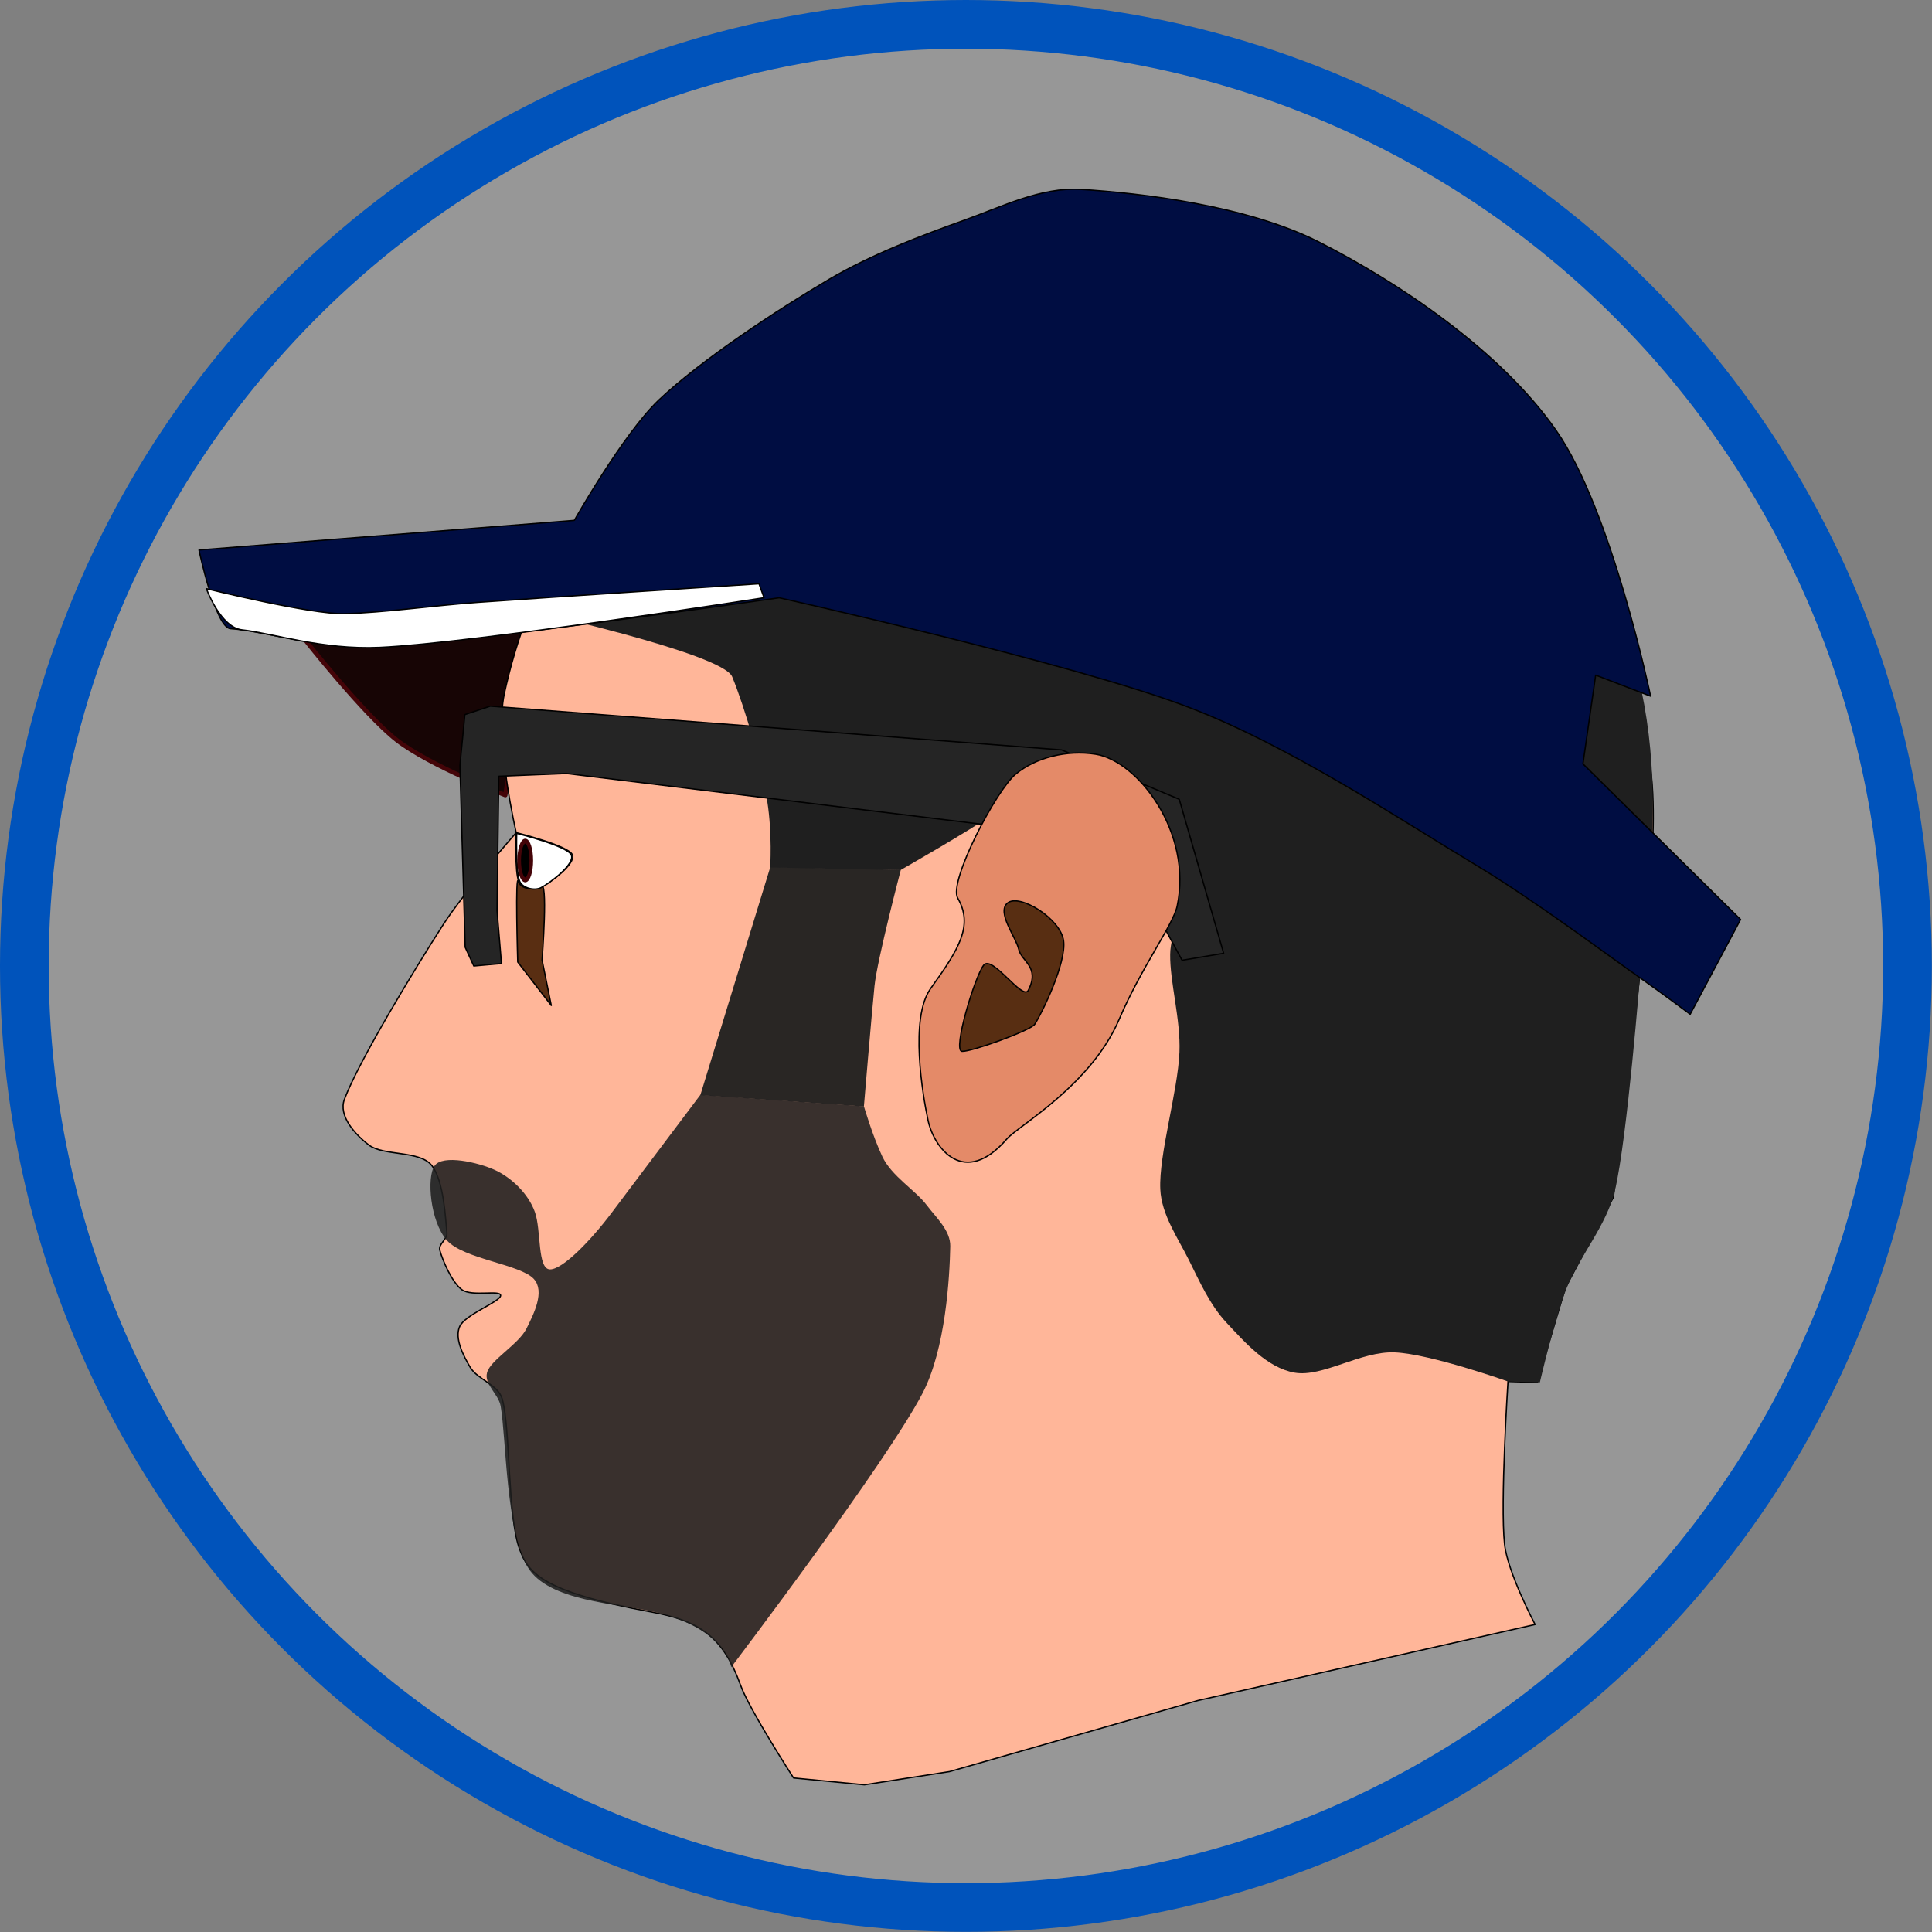 <?xml version="1.0" encoding="UTF-8" standalone="no"?>
<!DOCTYPE svg PUBLIC "-//W3C//DTD SVG 1.1//EN" "http://www.w3.org/Graphics/SVG/1.1/DTD/svg11.dtd">
<svg width="100%" height="100%" viewBox="0 0 1481 1481" version="1.1" xmlns="http://www.w3.org/2000/svg" xmlns:xlink="http://www.w3.org/1999/xlink" xml:space="preserve" xmlns:serif="http://www.serif.com/" style="fill-rule:evenodd;clip-rule:evenodd;stroke-linecap:round;stroke-linejoin:round;stroke-miterlimit:1.5;">
    <rect x="0" y="0" width="1481" height="1481" fill="#808080" stroke="none"/>
    <g transform="matrix(1,0,0,1,-500.409,-975.153)">
        <g id="Layer1">
            <g transform="matrix(1,0,0,1,-56.193,-16.057)">
                <circle cx="1297.05" cy="1731.66" r="721.784" style="fill:rgb(153,153,153);fill-opacity:0.95;stroke:rgb(0,83,187);stroke-width:37.33px;"/>
            </g>
            <path id="Pet-schadow" serif:id="Pet schadow" d="M734.051,1465.31C734.051,1465.31 779.479,1522.94 804.574,1542.48C829.668,1562.01 887.761,1584.71 887.761,1584.71L907.157,1460.05" style="fill:rgb(23,5,5);stroke:rgb(68,4,8);stroke-width:3.33px;"/>
            <g id="Hoofd">
                <path id="Hoofd1" serif:id="Hoofd" d="M1678.75,2034.85L1700.37,1962.41L1737.15,1893L1748.76,1799.87L1756.9,1727.04C1756.9,1727.04 1774.25,1615.24 1765.03,1560.39C1762.34,1544.38 1758.84,1527.05 1754.46,1509.2C1742.4,1460.12 1723.63,1407.12 1696.34,1366.97C1659.14,1312.22 1599.49,1264.58 1544.74,1231.54C1491.16,1199.2 1430.31,1172.16 1367.82,1168.71C1303.31,1165.14 1221.81,1178.79 1157.65,1210.14C1087.51,1244.41 992.069,1324.82 946.949,1374.34C914.209,1410.27 895.411,1467.4 886.936,1507.25C879.547,1542 896.102,1613.42 896.102,1613.42C896.102,1613.42 935.853,1623.27 939.077,1630.23C942.302,1637.18 922.275,1651.71 915.448,1655.16C910.139,1657.84 900.613,1656.33 898.112,1650.93C894.888,1643.98 896.102,1613.42 896.102,1613.42C896.102,1613.42 856.435,1658.68 840.288,1683.75C818.341,1717.82 775.548,1788.37 764.423,1817.85C759.651,1830.49 772.513,1844.8 783.293,1852.96C794.43,1861.38 821.898,1856.93 831.245,1868.39C840.592,1879.85 841.946,1909.5 842.994,1920.34C843.449,1925.05 836.341,1928.85 837.537,1933.42C839.429,1940.65 846.579,1957.89 854.347,1963.71C862.115,1969.52 884.417,1963.57 884.147,1968.31C883.877,1973.05 856.607,1982.97 852.725,1992.13C848.843,2001.3 855.409,2014.05 860.855,2023.3C866.311,2032.57 882.425,2036.6 885.457,2047.75C891.782,2071.03 889.389,2138.04 898.802,2162.94C905.291,2180.11 914.218,2195.08 999.711,2210.83C1036.48,2217.6 1054.67,2229.49 1068.16,2267.12C1074.81,2285.65 1108.73,2338.08 1108.73,2338.08L1163.01,2343.31L1228.31,2333.19L1418.71,2278.7L1677.17,2220.45C1677.17,2220.45 1656.19,2180.78 1653.76,2158.99C1650.3,2127.93 1656.37,2034.14 1656.37,2034.14L1678.75,2034.85Z" style="fill:rgb(255,182,153);stroke:black;stroke-width:1px;"/>
                <path id="Walle" d="M922.986,1745.88L915.936,1711.07C915.936,1711.07 920.89,1646.47 914.798,1654.96C913.061,1657.38 899.846,1657.84 897.892,1651C895.132,1641.35 897.277,1712.6 897.277,1712.6L922.986,1745.88Z" style="fill:rgb(89,46,18);stroke:black;stroke-width:1px;"/>
                <path id="Oog" d="M896.48,1613.99C896.48,1613.99 895.725,1643.91 898.838,1650.84C901.159,1656.01 910.119,1658.18 915.159,1655.59C921.742,1652.21 941.449,1637.47 938.336,1630.54C935.223,1623.6 896.48,1613.99 896.48,1613.99Z" style="fill:white;stroke:black;stroke-width:1px;"/>
                <g id="Pupil-en-zo" serif:id="Pupil en zo" transform="matrix(1.257,0,0,1.712,-236.13,-1168.93)">
                    <ellipse cx="906.25" cy="1637.68" rx="3.695" ry="8.66" style="stroke:rgb(68,4,8);stroke-width:2.22px;"/>
                </g>
            </g>
            <path id="Baard" d="M1037.28,1814.41L1162.66,1823.18C1162.66,1823.18 1169.21,1845.64 1176.75,1861.66C1183.89,1876.84 1202,1887.35 1210.68,1898.83C1218.03,1908.56 1229.1,1918.39 1228.85,1930.58C1228.36,1954.6 1225.26,2009.1 1207.72,2042.94C1180.19,2096.08 1060.94,2253.12 1060.94,2253.12C1060.94,2253.12 1057.02,2223.4 1001.59,2210.69C973.711,2204.3 920.717,2202.77 904.942,2176.51C888.141,2148.55 888.473,2077.65 884.183,2053.02C882.57,2043.76 871.344,2036.42 873.761,2027.34C876.317,2017.74 897.948,2005.64 903.931,1993.69C909.675,1982.21 918.244,1965.15 909.658,1955.61C899.482,1944.31 855.568,1940.32 842.878,1925.85C830.188,1911.39 827.355,1877.79 833.517,1868.83C839.678,1859.86 867.026,1866.17 879.847,1872.07C892.667,1877.98 905.471,1890.34 910.439,1904.26C915.408,1918.18 912.211,1948.09 921.982,1948.23C931.752,1948.37 953.437,1925.88 969.062,1905.12C990.863,1876.14 1037.28,1814.41 1037.28,1814.41Z" style="fill:rgb(31,31,31);fill-opacity:0.88;"/>
            <path id="Bakkebaard" d="M1090.93,1639.69L1190.96,1641.92C1190.96,1641.92 1172.82,1710.96 1170.79,1730.84C1168.56,1752.72 1162.64,1823.32 1162.64,1823.32L1037.26,1814.64L1090.93,1639.69Z" style="fill:rgb(31,31,31);fill-opacity:0.95;"/>
            <path id="Haar" d="M1656.37,2034.14C1656.37,2034.14 1596.83,2012.98 1569.56,2011.85C1543.47,2010.77 1514.23,2031.15 1492.76,2027.38C1471.6,2023.67 1454.27,2003.66 1440.77,1989.27C1427.93,1975.58 1420.11,1957.83 1411.76,1941.03C1403.27,1923.95 1390.74,1906.28 1389.85,1886.81C1388.64,1860.28 1403.26,1811.84 1404.52,1781.83C1405.57,1756.7 1397.11,1728.01 1397.42,1706.72C1397.67,1688.93 1409.41,1671.62 1406.35,1654.1C1402.61,1632.75 1391.29,1595.4 1375.02,1578.63C1358.75,1561.86 1327.69,1550 1308.74,1553.48C1289.79,1556.95 1277.94,1587.55 1261.32,1599.49C1245.54,1610.82 1190.68,1642.16 1190.68,1642.16L1090.81,1640.14C1090.81,1640.14 1092.46,1614.31 1088.6,1589.67C1084.15,1561.24 1071.56,1518.12 1061.68,1493.93C1054.24,1475.71 901.268,1442.16 901.268,1442.16C901.268,1442.16 945.84,1359.65 987.117,1316.65C1019.12,1283.31 1092.29,1223.64 1173.65,1195.75C1265.04,1164.41 1350.12,1151.12 1434.26,1171.89C1538.16,1197.52 1643.33,1245.32 1709.34,1373.26C1745.72,1443.78 1762.24,1498.96 1766.35,1560.9C1769.47,1607.75 1765.49,1658.47 1757.64,1722.6C1757.64,1722.6 1747.82,1847.36 1738.45,1887.3C1732.09,1914.42 1711.08,1938.23 1701.46,1962.25C1692.52,1984.59 1680.8,2034.83 1680.8,2034.83L1656.37,2034.14Z" style="fill:rgb(31,31,31);"/>
            <g id="Pet">
                <path id="Pet-buitenkant" serif:id="Pet buitenkant" d="M652.945,1396.76L940.673,1374.05C940.673,1374.05 978.277,1307.5 1005.63,1281.62C1038.19,1250.82 1097.03,1212.2 1136.04,1189.24C1168.53,1170.12 1207.49,1155.4 1239.67,1143.92C1268.7,1133.56 1298.33,1118.45 1329.1,1120.35C1374.41,1123.15 1456.03,1132.52 1511.57,1160.72C1572.29,1191.54 1650.77,1243.97 1693.38,1305.28C1736,1366.6 1765.69,1508.82 1765.69,1508.82L1723.59,1492.68L1713.82,1560.7L1834.67,1680.02L1796.04,1752.64C1796.04,1752.64 1772.56,1735.16 1760.55,1726.8C1733.22,1707.77 1676.61,1665.21 1632.05,1638.44C1573.96,1603.56 1490.18,1547.47 1412.05,1517.48C1322.99,1483.31 1097.71,1433.39 1097.71,1433.39C1097.71,1433.39 861.375,1467.45 788.085,1470.78C744.374,1472.77 702.795,1458.59 677.159,1457.08C665.523,1456.39 652.945,1396.76 652.945,1396.76Z" style="fill:rgb(0,13,66);stroke:black;stroke-width:1px;"/>
                <path id="pet---naad" serif:id="pet - naad" d="M658.623,1426.4C658.623,1426.4 738.324,1446.18 764.293,1445.57C794.274,1444.86 832.313,1439.37 866.374,1436.91C919.365,1433.09 1082.24,1422.65 1082.24,1422.65L1086.09,1433.36C1086.09,1433.36 862.716,1468.14 791.668,1471.41C747.332,1473.45 709.945,1460.58 686.029,1457.97C669.393,1456.16 658.623,1426.4 658.623,1426.4Z" style="fill:white;stroke:black;stroke-width:1px;"/>
            </g>
            <path id="Zonnebril" d="M1406.55,1711.26L1438.39,1705.91L1404.37,1587.85L1314.19,1550L876.228,1516.46L856.761,1522.94L852.968,1561.91L856.999,1701.29L863.613,1715.66L884.797,1713.75L881.426,1673.17L882.752,1570.22L934.566,1568.09L1356.87,1619.69L1406.55,1711.26Z" style="fill:rgb(37,37,37);stroke:black;stroke-width:1px;"/>
            <g id="Oor">
                <path id="Oor-buiten" serif:id="Oor buiten" d="M1272.21,1848.24C1281.02,1838.08 1336.76,1807.19 1358.41,1756.32C1375.19,1716.91 1399.73,1683.98 1402.75,1669.87C1414.77,1613.58 1372.92,1558.42 1340.16,1553.28C1318.3,1549.85 1294.34,1555.78 1278.93,1568.6C1263.86,1581.13 1227.41,1651.14 1234.52,1663.52C1246.74,1684.79 1235.58,1702.55 1213.83,1732.87C1197.57,1755.52 1207.68,1814.64 1211.83,1834.02C1216.43,1855.48 1239.59,1885.87 1272.21,1848.24Z" style="fill:rgb(228,138,104);stroke:black;stroke-width:1px;"/>
                <path id="Oor-binnen" serif:id="Oor binnen" d="M1237.84,1781.06C1245.23,1781.46 1290.52,1764.98 1293.56,1760.34C1299.26,1751.63 1317.99,1713.05 1315.7,1696.3C1313.37,1679.25 1281.89,1659.94 1272.79,1667.35C1264.06,1674.46 1279.36,1693.7 1281.3,1702.76C1283.32,1712.21 1297.81,1716.11 1288.72,1734.22C1284.44,1742.74 1260.96,1706.76 1254.46,1715.03C1247.67,1723.68 1230.46,1780.66 1237.84,1781.06Z" style="fill:rgb(88,46,18);stroke:black;stroke-width:1px;"/>
            </g>
        </g>
    </g>
</svg>
